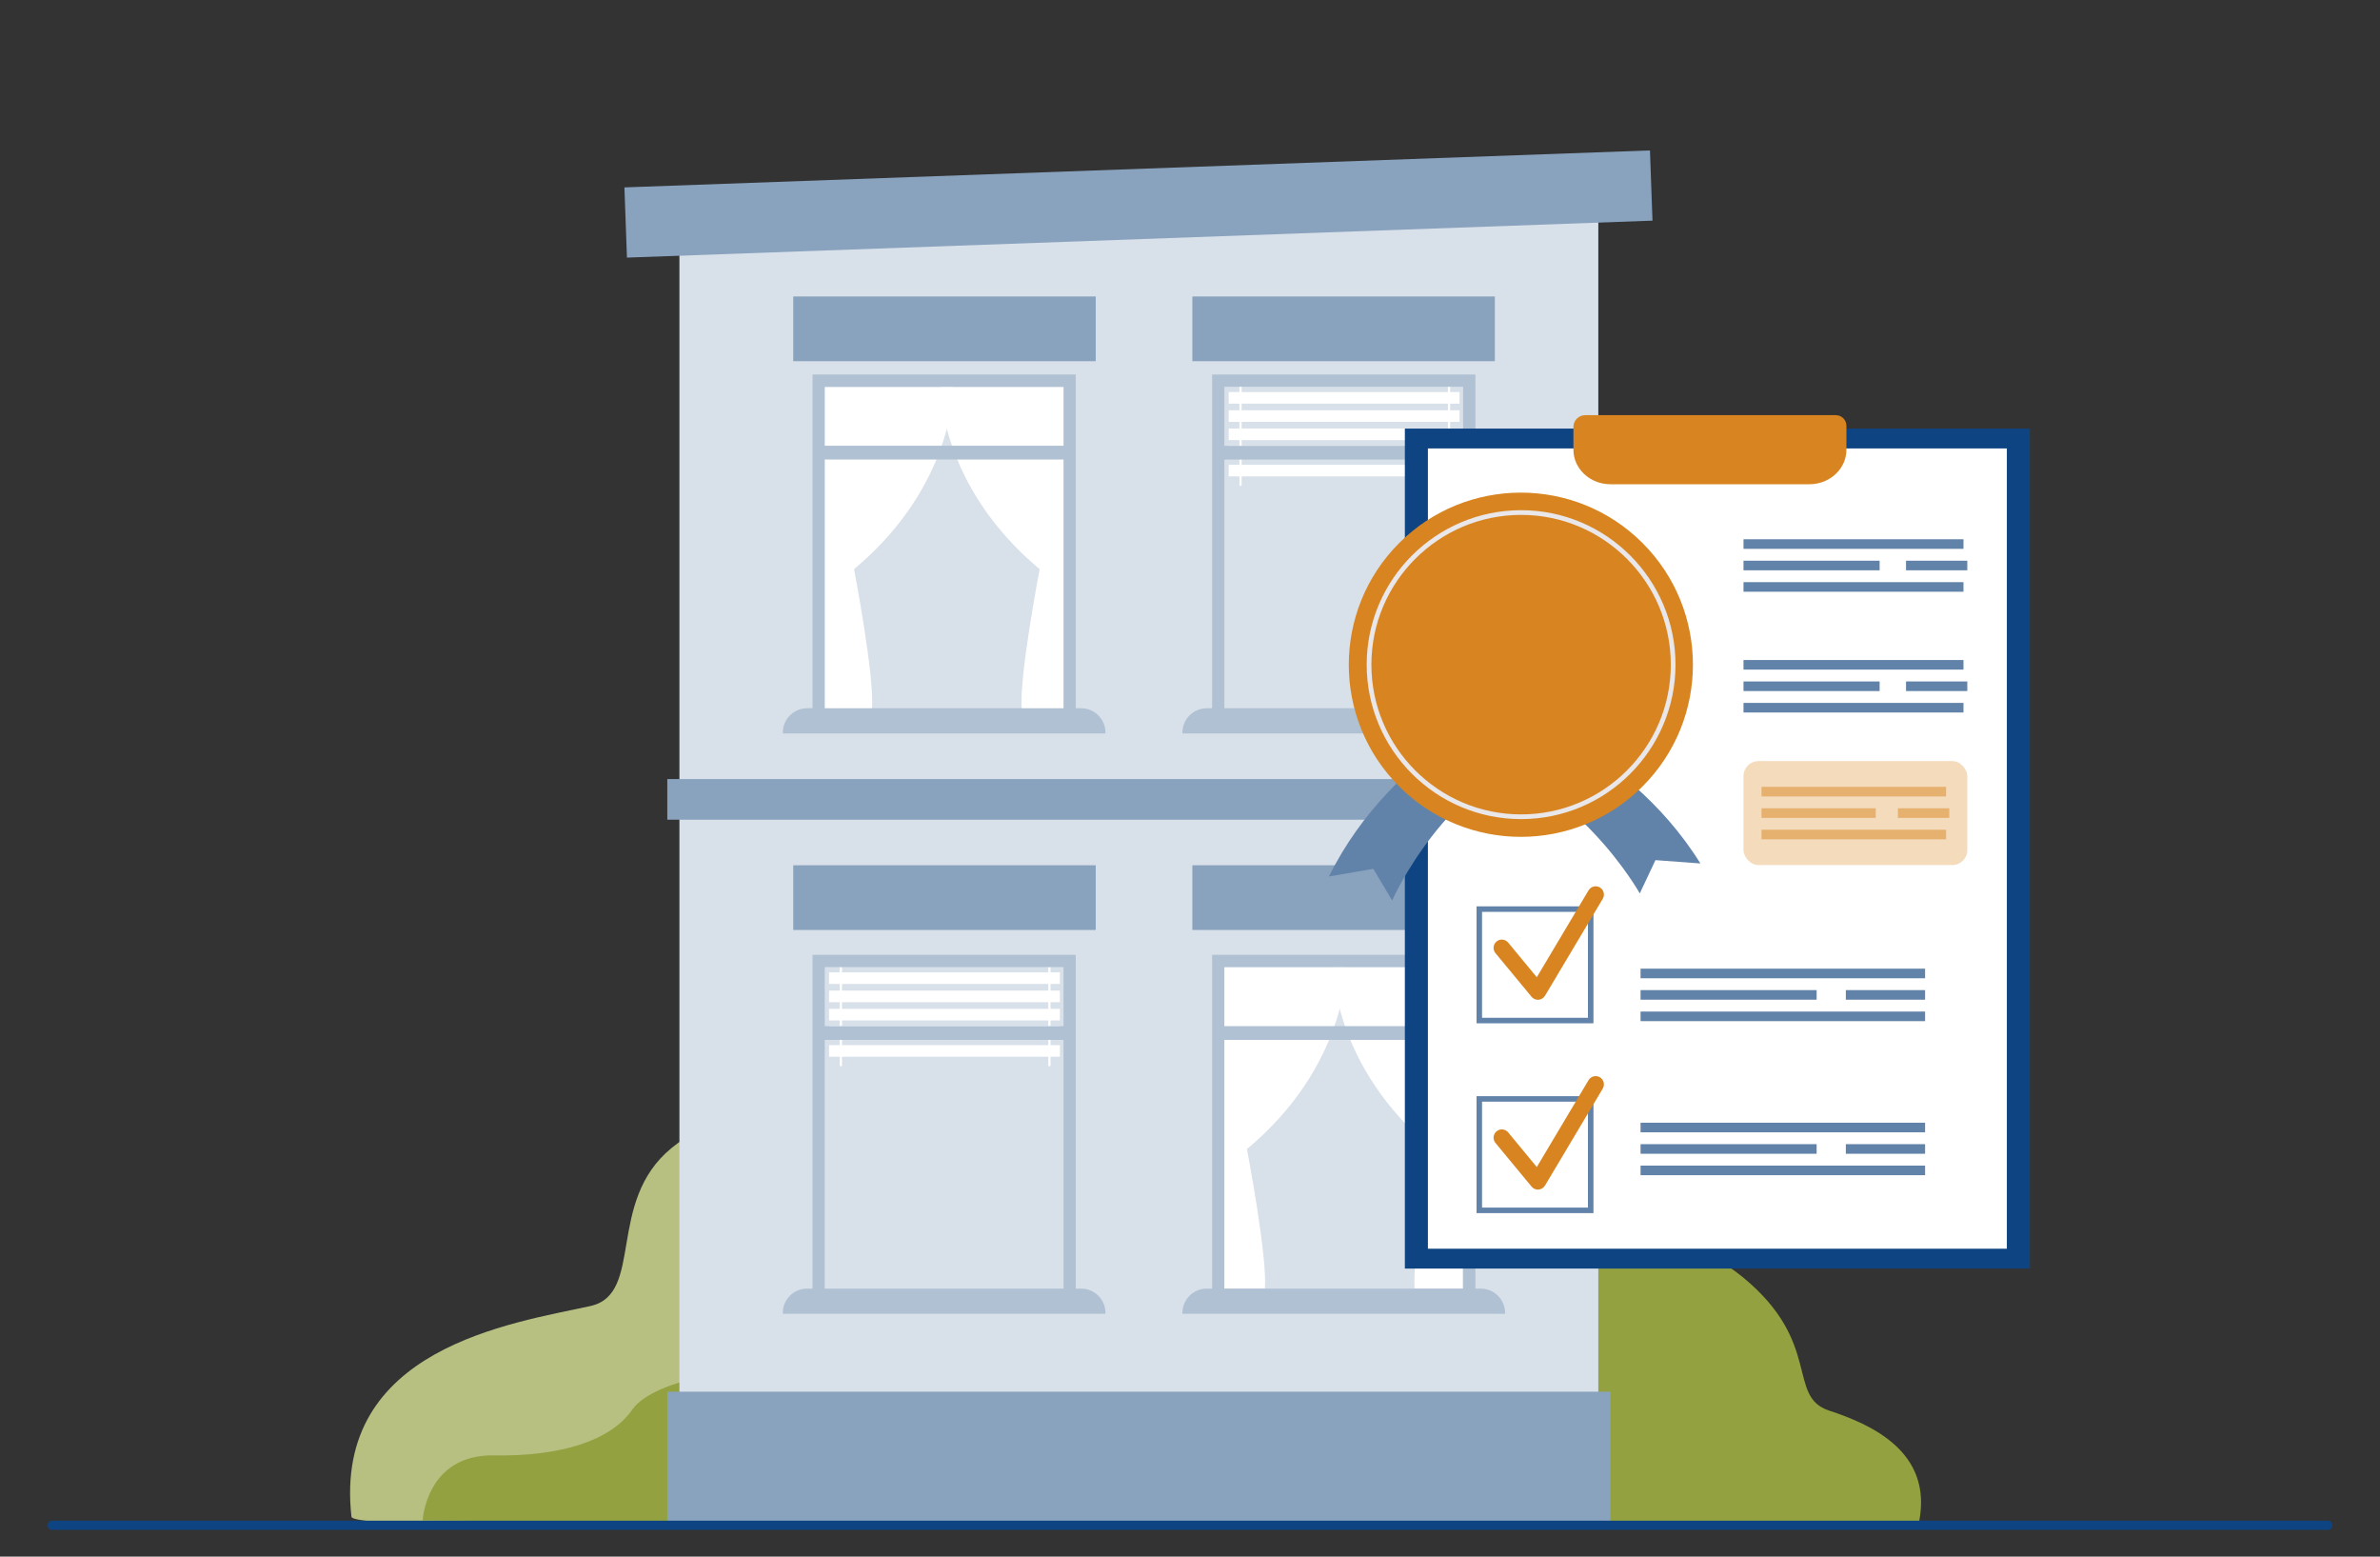<svg viewBox="0 0 1300 850" xmlns="http://www.w3.org/2000/svg"><rect x="0" y="0" width="1300" height="850" fill="#333333" stroke="none"/><path d="m455.31 606.23s-52.77-8.71-88.6 20.72-14.66 79.7-44.24 86.21c-42.65 9.38-140.73 22.84-130.5 115.05 1.03 9.33 299.37 0 299.37 0l-12.79-198.64-23.25-23.35z" fill="#b7c080"/><path d="m845.08 673.02s63.02-11.52 106.78 24.31 23.81 65.25 47.25 72.93 56.58 22.7 49.15 60.61h-211.79z" fill="#93a140"/><path d="m571.06 832.87s-9.54-34.3-49.2-45.82c-39.66-11.51-37.1-5.76-72.92-26.23s-92.11-7.68-103.62 8.95-38.38 25.59-75.48 24.95-38.98 35.49-38.98 35.49l340.2 2.65z" fill="#93a140"/><path d="m371.11 111.44h501.92v691.28h-501.92z" fill="#d8e0e9"/><path d="m364.49 425.41h515.16v22.18h-515.16z" fill="#89a2be"/><path d="m668.36 524.8h137.11v182.25h-137.11z" fill="#d8e0e9"/><path d="m668.36 209.16h137.11v182.25h-137.11z" fill="#d8e0e9"/><path d="m447.51 524.8h137.11v182.25h-137.11z" fill="#d8e0e9"/><path d="m364.49 759.94h515.16v70.51h-515.16z" fill="#89a2be"/><path d="m452.86 530.96h126.09v6.34h-126.09z" fill="#fff"/><path d="m452.86 540.92h126.09v6.34h-126.09z" fill="#fff"/><path d="m452.86 550.88h126.09v6.34h-126.09z" fill="#fff"/><path d="m452.86 560.21h126.09v6.34h-126.09z" fill="#fff"/><path d="m452.86 570.7h126.09v6.34h-126.09z" fill="#fff"/><path d="m458.71 527.98h1.22v54.2h-1.22z" fill="#fff"/><path d="m572.61 527.98h1.22v54.2h-1.22z" fill="#fff"/><path d="m444.22 207.9h137.11v182.25h-137.11z" fill="#d8e0e9"/><path d="m341.7 92.25h560.73v38.38h-560.73z" fill="#89a2be" transform="matrix(.999 -.036 .036 .999 -3.61 22.47)"/><path d="m433.29 161.89h165.22v35.33h-165.22z" fill="#89a2be"/><path d="m651.29 161.89h165.22v35.33h-165.22z" fill="#89a2be"/><path d="m433.29 472.48h165.22v35.33h-165.22z" fill="#89a2be"/><path d="m651.29 472.48h165.22v35.33h-165.22z" fill="#89a2be"/><path d="m520.81 211.4s.33 53.86-54.31 99.38c0 0 11.38 59.36 9.76 76.18h-26.25v-175.56z" fill="#fff"/><path d="m513.56 211.4s-.33 53.86 54.31 99.38c0 0-11.38 59.36-9.76 76.18h26.25s0-175.56 0-175.56z" fill="#fff"/><path d="m735.41 528.08s.33 53.86-54.31 99.38c0 0 11.38 59.36 9.76 76.18h-26.25v-175.56z" fill="#fff"/><path d="m728.15 528.08s-.33 53.86 54.31 99.38c0 0-11.38 59.36-9.76 76.18h26.25s0-175.56 0-175.56z" fill="#fff"/><path d="m808.82 703.65h-2.94v-182.25h-143.8v182.25h-2.94c-7.34 0-13.28 5.95-13.28 13.28v.46h176.24v-.46c0-7.34-5.95-13.28-13.28-13.28zm-140.05-175.56h130.42v32.23h-130.42zm0 39.76h130.42v135.81h-130.42z" fill="#b0c1d4"/><path d="m427.59 400.03v.46h176.24v-.46c0-7.34-5.95-13.28-13.28-13.28h-2.94v-182.25h-143.8v182.25h-2.94c-7.34 0-13.28 5.95-13.28 13.28zm153.33-156.62h-130.42v-32.23h130.42zm0 143.33h-130.42v-135.81h130.42z" fill="#b0c1d4"/><path d="m671.14 214.07h126.09v6.34h-126.09z" fill="#fff"/><path d="m671.14 224.02h126.09v6.34h-126.09z" fill="#fff"/><path d="m671.14 233.98h126.09v6.34h-126.09z" fill="#fff"/><path d="m671.14 243.31h126.09v6.34h-126.09z" fill="#fff"/><path d="m671.14 253.8h126.09v6.34h-126.09z" fill="#fff"/><path d="m676.99 211.08h1.22v54.2h-1.22z" fill="#fff"/><path d="m790.89 211.08h1.22v54.2h-1.22z" fill="#fff"/><path d="m590.54 703.65h-2.94v-182.25h-143.8v182.25h-2.94c-7.34 0-13.28 5.95-13.28 13.28v.46h176.24v-.46c0-7.34-5.95-13.28-13.28-13.28zm-140.05-175.56h130.42v32.23h-130.42zm0 39.76h130.42v135.81h-130.42z" fill="#b0c1d4"/><path d="m808.82 386.75h-2.94v-182.25h-143.8v182.25h-2.94c-7.34 0-13.28 5.95-13.28 13.28v.46h176.24v-.46c0-7.34-5.95-13.28-13.28-13.28zm-140.05-175.56h130.42v32.23h-130.42zm0 39.76h130.42v135.81h-130.42z" fill="#b0c1d4"/><path d="m767.36 234.03h341.4v458.67h-341.4z" fill="#0e4482"/><path d="m779.95 244.87h316.23v436.99h-316.23z" fill="#fff"/><path d="m865.86 226.7c-3.55 0-6.43 2.88-6.43 6.43v12.43c0 10.41 9.06 18.86 20.23 18.86h108.66c11.17 0 20.23-8.44 20.23-18.86v-13.08c0-3.19-2.59-5.78-5.78-5.78z" fill="#d88521"/><path d="m870.38 558.77h-63.86v-63.86h63.86zm-60.85-3.01h57.84v-57.84h-57.84z" fill="#6283a9"/><path d="m840.04 545.93c-1.34 0-2.62-.6-3.48-1.64l-19.71-23.84c-1.59-1.92-1.32-4.76.6-6.35s4.76-1.32 6.35.6l15.63 18.91 28.27-47.45c1.28-2.14 4.04-2.84 6.19-1.57 2.14 1.28 2.84 4.04 1.57 6.19l-31.55 52.95c-.75 1.26-2.07 2.08-3.53 2.19-.12 0-.23.01-.35.01z" fill="#d88521"/><g fill="#6283a9"><path d="m896.1 528.94h155.42v5.24h-155.42z"/><path d="m896.1 552.36h155.42v5.24h-155.42z"/><path d="m1008.23 540.65h43.29v5.24h-43.29z"/><path d="m896.1 540.65h96.18v5.24h-96.18z"/><path d="m896.1 613.06h155.42v5.24h-155.42z"/><path d="m896.1 636.48h155.42v5.24h-155.42z"/><path d="m1008.23 624.77h43.29v5.24h-43.29z"/><path d="m896.1 624.77h96.18v5.24h-96.18z"/><path d="m952.33 360.4h120.16v5.24h-120.16z"/><path d="m952.33 383.82h120.16v5.24h-120.16z"/><path d="m1041.11 372.11h33.47v5.24h-33.47z"/><path d="m952.33 372.11h74.36v5.24h-74.36z"/><path d="m952.33 294.46h120.16v5.24h-120.16z"/><path d="m952.33 317.88h120.16v5.24h-120.16z"/><path d="m1041.11 306.17h33.47v5.24h-33.47z"/><path d="m952.33 306.17h74.36v5.24h-74.36z"/></g><rect fill="#d88521" height="56.78" opacity=".3" rx="8.19" width="122.24" x="952.33" y="415.6"/><g fill="#d88521" opacity=".5"><path d="m962.17 429.66h100.82v5.24h-100.82z"/><path d="m962.17 453.07h100.82v5.24h-100.82z"/><path d="m1036.66 441.36h28.08v5.24h-28.08z"/><path d="m962.17 441.36h62.39v5.24h-62.39z"/></g><path d="m870.38 662.42h-63.86v-63.86h63.86zm-60.85-3.01h57.84v-57.84h-57.84z" fill="#6283a9"/><path d="m840.04 649.58c-1.34 0-2.62-.6-3.48-1.64l-19.71-23.84c-1.59-1.92-1.32-4.76.6-6.35s4.76-1.32 6.35.6l15.63 18.91 28.27-47.45c1.28-2.14 4.04-2.84 6.19-1.57 2.14 1.28 2.84 4.04 1.57 6.18l-31.55 52.95c-.75 1.26-2.07 2.08-3.53 2.19-.12 0-.23.01-.35.01z" fill="#d88521"/><path d="m835.01 379.64s-73.45 27.01-109.13 98.96l24.26-4.16 10.27 17.27s28.4-64.73 86.81-84.14z" fill="#6283a9"/><path d="m810.65 383.49s75.71 19.82 118.14 88l-24.55-1.81-8.56 18.17s-34.49-61.7-94.5-75.39l9.46-28.98z" fill="#6283a9"/><circle cx="830.85" cy="362.93" fill="#d88521" r="94" transform="matrix(.707 -.707 .707 .707 -13.28 693.8)"/><path d="m830.85 447.27c-46.51 0-84.34-37.84-84.34-84.34s37.84-84.34 84.34-84.34 84.34 37.84 84.34 84.34-37.84 84.34-84.34 84.34zm0-166.11c-45.09 0-81.77 36.68-81.77 81.77s36.68 81.77 81.77 81.77 81.77-36.68 81.77-81.77-36.68-81.77-81.77-81.77z" fill="#ebf2ff" opacity=".9"/><path d="m28.55 832.87h1242.9" fill="none" stroke="#0e4482" stroke-linecap="round" stroke-miterlimit="10" stroke-width="5"/></svg>